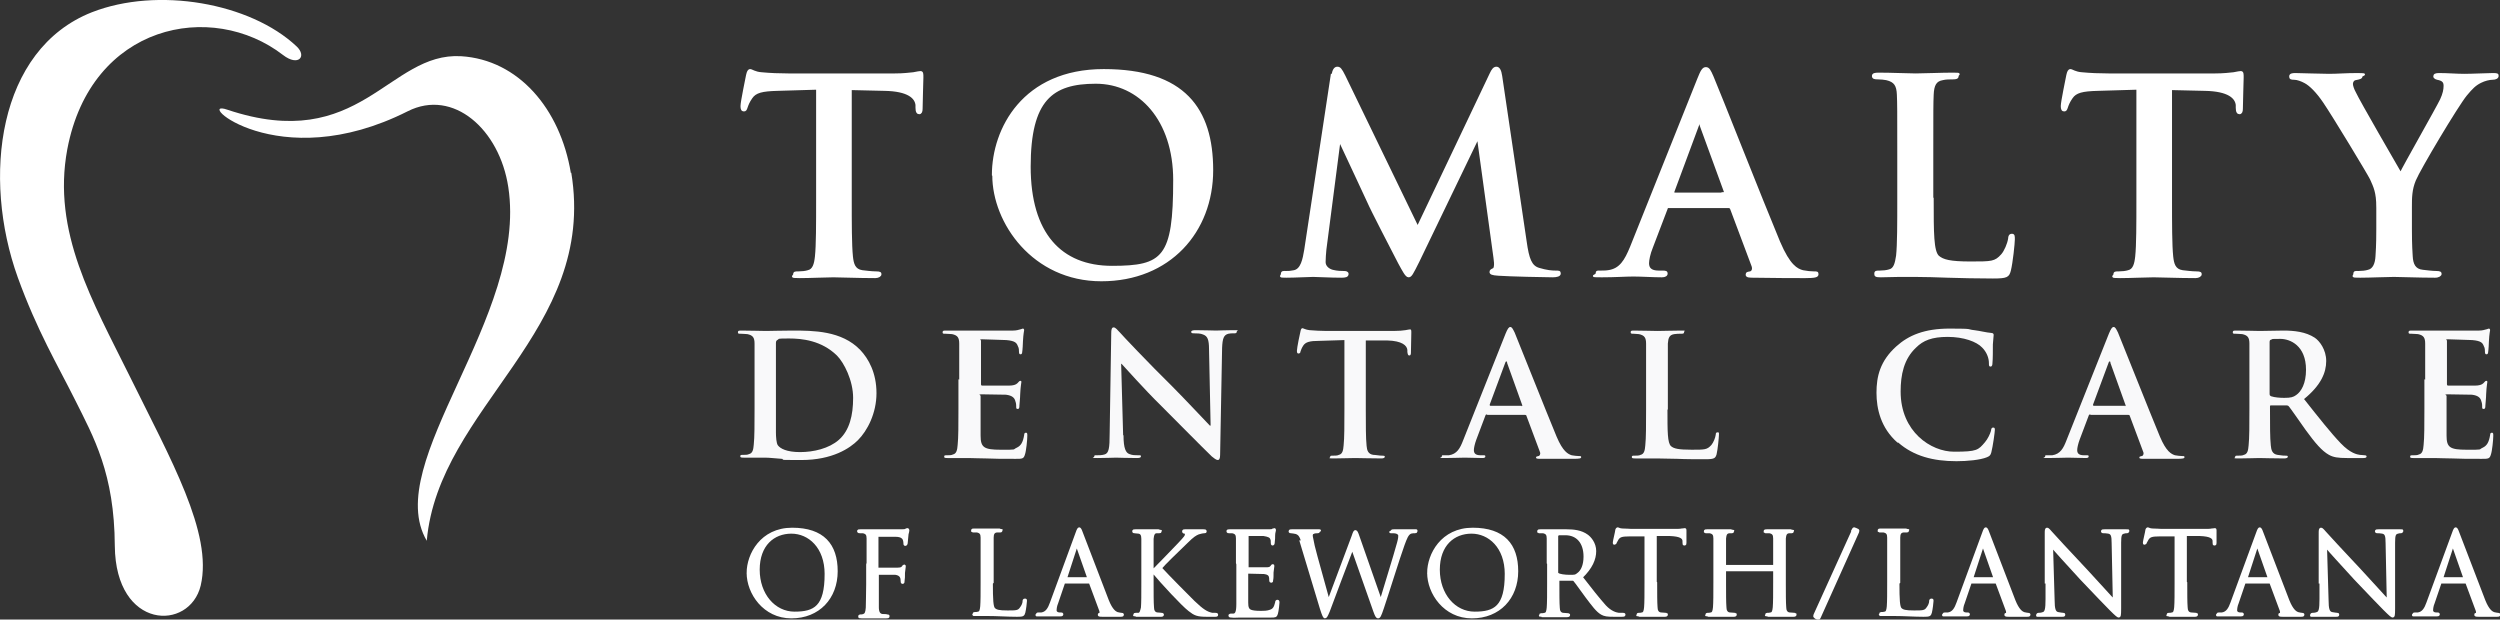 <?xml version="1.0" encoding="UTF-8"?>
<svg xmlns="http://www.w3.org/2000/svg" version="1.1" viewBox="0 0 631.5 156.5">
  <rect x="0" y="0" width="631.5" height="156.5" fill="#333333" stroke="none"/>
  <defs>
    <style>
      .cls-1, .cls-2 {
        fill-rule: evenodd;
      }

      .cls-1, .cls-3, .cls-4 {
        fill: #fff;
      }

      .cls-5 {
        fill: none;
      }

      .cls-6, .cls-2 {
        fill: #a6d4f2;
      }

      .cls-2 {
        display: none;
      }

      .cls-3 {
        stroke-width: .5px;
      }

      .cls-3, .cls-4 {
        stroke: #fff;
        stroke-miterlimit: 10;
      }

      .cls-7 {
        fill: #f9f9fa;
      }

      .cls-4 {
        stroke-width: .6px;
      }
    </style>
  </defs>
  <!-- Generator: Adobe Illustrator 28.8.0, SVG Export Plug-In . SVG Version: 1.2.0 Build 19)  -->
  <g>
    <g id="Layer_1">
      <g>
        <path class="cls-2" d="M179,117.8"/>
        <path class="cls-2" d="M102,181"/>
        <path class="cls-2" d="M128,117.6"/>
        <g>
          <line class="cls-6" x1="604.2" y1="115.6" x2="604.2" y2="115"/>
          <line class="cls-6" x1="553.2" y1="114.9" x2="553.2" y2="115.8"/>
        </g>
      </g>
      <path class="cls-1" d="M144.3,43.6c6.6,40.1-33.5,59.1-36.5,93-11.6-19.7,25.6-56.5,20.6-89.3-2.2-14.6-13.9-25-25.4-19.2-33.1,16.7-54.3-3.4-45.6-.4,33.7,11.3,40.7-14.6,59.1-13.5,14.4.9,25,13.2,27.7,29.5h0ZM50.7,147.9c3.1-13.2-7.6-31.9-17.9-52.8-9.4-19-19.7-36.5-15.8-57.4C23,6,53.5,0,71.5,13.9c3.9,3,6.1.3,3.4-2.2C63.2.7,39.8-3.4,23.2,3.1-.6,12.5-4.6,44.8,4.5,70.1c4.9,13.5,10,22,14.4,30.8,4.8,9.6,10,18.7,10.1,37,.2,21.3,18.9,21.6,21.7,10Z"/>
      <line id="_x3C_Slice_x3E_" class="cls-5" x1="232.6" y1="128" x2="232.6" y2="130"/>
      <line id="_x3C_Slice_x3E_-2" data-name="_x3C_Slice_x3E_" class="cls-5" x1="195.2" y1="130" x2="195.2" y2="128"/>
      <g>
        <path class="cls-7" d="M190.6,95.9c0-6.5,0-7.7,0-9.1,0-1.5-.4-2.1-1.8-2.4-.3,0-1.1-.1-1.7-.1s-.7,0-.7-.4.3-.4.9-.4c2.3,0,5,.1,6.2.1s4-.1,6.6-.1c5.3,0,12.5,0,17.2,4.9,2.1,2.2,4.1,5.8,4.1,10.9s-2.3,9.5-4.7,11.9c-2,2-6.4,5-14.3,5s-3.3-.1-4.9-.3c-1.6-.1-3.1-.3-4.2-.3s-1.4,0-2.4,0c-1,0-2.1,0-3,0s-.9-.1-.9-.4.2-.3.7-.3,1.2,0,1.5-.2c.9-.2,1.1-1.1,1.2-2.4.2-1.8.2-5.2.2-9.1v-7.5ZM196,100.6c0,4.5,0,7.8,0,8.6,0,1.1.1,2.8.5,3.3.6.8,2.2,1.7,5.6,1.7s7.3-.9,9.8-3.1c2.7-2.4,3.6-6.2,3.6-10.6s-2.3-8.9-4.1-10.7c-3.9-3.8-8.8-4.3-12.1-4.3s-2.4.1-2.8.3c-.4.2-.5.4-.5.9,0,1.5,0,5.2,0,8.6v5.4Z"/>
        <path class="cls-7" d="M242.3,95.9c0-6.5,0-7.7,0-9.1,0-1.5-.4-2.1-1.8-2.4-.3,0-1.1-.1-1.7-.1s-.7,0-.7-.4.3-.4.9-.4c1.2,0,2.4,0,3.5,0,1.1,0,2.1,0,2.7,0,1.4,0,9.9,0,10.7,0,.8,0,1.5-.2,1.8-.3.2,0,.5-.2.7-.2s.3.2.3.4-.2.8-.3,2.8c0,.4-.1,2.3-.2,2.8,0,.2-.1.5-.4.5s-.4-.2-.4-.6,0-1-.3-1.5c-.3-.8-.7-1.3-2.9-1.5-.7,0-5.2-.2-6.1-.2s-.3.1-.3.4v10.8c0,.3,0,.5.3.5.9,0,5.9,0,6.8,0,1,0,1.7-.2,2.1-.6.3-.3.5-.6.7-.6s.3,0,.3.3-.2.9-.3,3.1c0,.9-.2,2.6-.2,2.9s0,.8-.4.8-.4-.2-.4-.4c0-.4,0-1-.2-1.5-.2-.9-.8-1.5-2.4-1.7-.8,0-5-.1-6.1-.1s-.3.2-.3.4v3.4c0,1.5,0,5.4,0,6.6,0,3,.8,3.6,5.1,3.6s2.9,0,4-.5c1.1-.5,1.6-1.4,1.9-3.2,0-.5.2-.6.5-.6s.3.3.3.8c0,1-.3,3.9-.6,4.7-.3,1.1-.7,1.1-2.3,1.1-3.2,0-5.6,0-7.4-.1-1.8,0-3.2-.1-4.4-.1s-1.4,0-2.4,0c-1,0-2.1,0-3,0s-.9-.1-.9-.4.2-.3.7-.3,1.2,0,1.5-.2c.9-.2,1.1-1.1,1.2-2.4.2-1.8.2-5.2.2-9.1v-7.5Z"/>
        <path class="cls-7" d="M283.8,110c0,3.3.6,4.4,1.5,4.7.7.3,1.5.3,2.2.3s.7,0,.7.3-.4.4-1,.4c-2.8,0-4.5-.1-5.3-.1s-2.4.1-4.6.1-.9,0-.9-.4.3-.3.7-.3,1.3,0,1.9-.2c1.1-.3,1.3-1.6,1.3-5.3l.4-25.3c0-.9.1-1.5.6-1.5s.9.6,1.6,1.3c.5.6,7,7.5,13.3,13.7,2.9,2.9,8.7,9.1,9.4,9.8h.2l-.4-19.2c0-2.6-.4-3.4-1.5-3.8-.6-.3-1.7-.3-2.3-.3s-.7-.1-.7-.4.5-.4,1.1-.4c2.2,0,4.3.1,5.2.1s2.1-.1,4.2-.1,1,0,1,.4-.3.4-.8.4-.8,0-1.3.1c-1.2.3-1.5,1.2-1.6,3.6l-.5,27c0,.9-.2,1.3-.6,1.3s-1-.5-1.5-.9c-2.7-2.6-8.2-8.2-12.6-12.6-4.7-4.6-9.4-10-10.2-10.8h-.1l.5,18Z"/>
        <path class="cls-7" d="M339.7,85.9l-6.4.2c-2.5,0-3.5.3-4.1,1.2-.4.6-.6,1.2-.7,1.5,0,.3-.2.5-.5.5s-.4-.2-.4-.7c0-.7.8-4.6.9-4.9.1-.6.3-.8.5-.8s.8.4,1.8.5c1.2.1,2.9.2,4.3.2h16.9c1.4,0,2.3-.1,3-.2.6-.1,1-.2,1.2-.2.3,0,.3.3.3.9s-.1,3.8-.1,5c0,.4-.1.7-.4.7s-.4-.2-.5-.9v-.5c-.1-1.1-1.3-2.3-5.1-2.4h-5.4c0-.1,0,17.4,0,17.4,0,3.9,0,7.3.2,9.2.1,1.2.4,2.1,1.7,2.3.6,0,1.5.2,2.2.2s.7.1.7.3-.3.4-.8.4c-2.8,0-5.5-.1-6.7-.1s-3.7.1-5.4.1-.9-.1-.9-.4.2-.3.7-.3,1.2,0,1.5-.2c.9-.2,1.1-1.1,1.2-2.4.2-1.8.2-5.2.2-9.1v-17.5Z"/>
        <path class="cls-7" d="M375.6,104.7c-.2,0-.3,0-.4.3l-2.3,6.1c-.4,1.1-.6,2.1-.6,2.6,0,.8.4,1.3,1.7,1.3h.6c.5,0,.6,0,.6.3s-.3.4-.7.4c-1.4,0-3.2-.1-4.5-.1s-2.8.1-5,.1-.8,0-.8-.4.2-.3.5-.3,1,0,1.3,0c2-.3,2.8-1.7,3.6-3.8l10.7-26.9c.5-1.2.8-1.7,1.2-1.7s.6.4,1.1,1.4c1,2.4,7.9,19.8,10.6,26.3,1.6,3.8,2.9,4.4,3.8,4.7.6.1,1.3.2,1.8.2s.6,0,.6.3-.4.4-2,.4-4.7,0-8.1,0c-.8,0-1.3,0-1.3-.3s.2-.3.6-.4c.3,0,.6-.5.4-1l-3.4-9.1c0-.2-.2-.3-.4-.3h-9.5ZM384.3,102.6c.2,0,.3-.1.2-.3l-3.8-10.6c0-.2,0-.4-.2-.4s-.2.2-.3.4l-3.9,10.5c0,.2,0,.3.2.3h7.9Z"/>
        <path class="cls-7" d="M421.2,103.5c0,5.5,0,8.4.9,9.2.7.6,1.8.9,5.2.9s3.9,0,5-1.2c.5-.6,1-1.8,1.1-2.6,0-.4.1-.6.5-.6s.3.2.3.7-.3,3.7-.6,4.9c-.3.9-.5,1.2-2.7,1.2s-5.3,0-7.2-.1c-1.9,0-3.5-.1-5.2-.1s-1.4,0-2.4,0c-1,0-2.1,0-3,0s-.9-.1-.9-.4.2-.3.7-.3,1.2,0,1.5-.2c.9-.2,1.1-1.1,1.2-2.4.2-1.8.2-5.2.2-9.1v-7.5c0-6.5,0-7.7,0-9.1,0-1.5-.4-2.1-1.8-2.4-.3,0-.9-.1-1.4-.1s-.7,0-.7-.4.3-.4.9-.4c2,0,4.7.1,5.9.1s4.1-.1,5.8-.1.9,0,.9.4-.3.4-.8.4-1.2,0-1.7.1c-1.2.2-1.5.9-1.6,2.4,0,1.4,0,2.6,0,9.1v7.5Z"/>
        <path class="cls-7" d="M479.3,111.8c-4.2-3.7-5.3-8.5-5.3-12.6s.9-8,5-11.7c3.1-2.8,7.1-4.5,13.5-4.5s4.2.2,6.2.4c1.6.2,3,.6,4.3.7.5,0,.6.3.6.5s-.1.9-.2,2.4c0,1.4,0,3.8-.1,4.6,0,.6-.1,1-.5,1s-.4-.3-.4-.9c0-1.3-.6-2.8-1.7-3.9-1.4-1.5-4.7-2.7-8.7-2.7s-6.2.9-8,2.7c-3.1,2.9-3.9,6.9-3.9,11.1,0,10.2,7.7,15.2,13.5,15.2s6.1-.4,7.8-2.4c.7-.8,1.3-2.1,1.5-2.8.1-.7.2-.9.6-.9s.4.3.4.6c0,.5-.5,4.2-.9,5.7-.2.7-.4.9-1.1,1.2-1.7.7-5,1-7.7,1-5.9,0-10.8-1.3-14.7-4.7Z"/>
        <path class="cls-7" d="M528,104.7c-.2,0-.3,0-.4.3l-2.3,6.1c-.4,1.1-.6,2.1-.6,2.6,0,.8.4,1.3,1.7,1.3h.6c.5,0,.6,0,.6.3s-.3.4-.7.4c-1.4,0-3.2-.1-4.5-.1s-2.8.1-5,.1-.8,0-.8-.4.2-.3.5-.3,1,0,1.3,0c2-.3,2.8-1.7,3.6-3.8l10.7-26.9c.5-1.2.8-1.7,1.2-1.7s.6.4,1.1,1.4c1,2.4,7.9,19.8,10.6,26.3,1.6,3.8,2.9,4.4,3.8,4.7.6.1,1.3.2,1.8.2s.6,0,.6.3-.4.4-2,.4-4.7,0-8.1,0c-.8,0-1.3,0-1.3-.3s.2-.3.6-.4c.3,0,.6-.5.4-1l-3.4-9.1c0-.2-.2-.3-.4-.3h-9.5ZM536.7,102.6c.2,0,.3-.1.2-.3l-3.8-10.6c0-.2,0-.4-.2-.4s-.2.2-.3.4l-3.9,10.5c0,.2,0,.3.2.3h7.9Z"/>
        <path class="cls-7" d="M568.2,95.9c0-6.5,0-7.7,0-9.1,0-1.5-.4-2.1-1.8-2.4-.3,0-1.1-.1-1.7-.1s-.7,0-.7-.4.3-.4.9-.4c2.3,0,5,.1,5.9.1,1.5,0,4.7-.1,6-.1,2.7,0,5.6.3,7.9,1.8,1.2.8,2.9,3,2.9,5.9s-1.3,6.1-5.6,9.6c3.8,4.8,6.8,8.6,9.3,11.2,2.4,2.5,4.1,2.8,4.8,2.9.5,0,.9.1,1.2.1s.5.1.5.3c0,.3-.3.4-.8.4h-4.1c-2.4,0-3.5-.2-4.6-.8-1.8-1-3.5-3-5.9-6.3-1.7-2.4-3.7-5.3-4.2-5.9-.2-.3-.5-.3-.8-.3h-3.7c-.2,0-.3,0-.3.3v.6c0,4,0,7.4.2,9.2.1,1.2.4,2.2,1.7,2.4s1.6.2,2.1.2.5.1.5.3-.3.4-.9.4c-2.5,0-5.6-.1-6.3-.1s-3.5.1-5.2.1-.9-.1-.9-.4.2-.3.7-.3,1.2,0,1.5-.2c.9-.2,1.1-1.1,1.2-2.4.2-1.8.2-5.2.2-9.1v-7.5ZM573.3,99.3c0,.5,0,.6.4.8.9.3,2.2.4,3.3.4,1.7,0,2.3-.2,3-.7,1.3-.9,2.5-2.9,2.5-6.4,0-6.1-4-7.8-6.5-7.8s-1.8,0-2.3.2c-.3,0-.4.3-.4.6v13Z"/>
        <path class="cls-7" d="M612.6,95.9c0-6.5,0-7.7,0-9.1,0-1.5-.4-2.1-1.8-2.4-.3,0-1.1-.1-1.7-.1s-.7,0-.7-.4.3-.4.9-.4c1.2,0,2.4,0,3.5,0,1.1,0,2.1,0,2.7,0,1.4,0,9.9,0,10.7,0,.8,0,1.5-.2,1.8-.3.2,0,.5-.2.7-.2s.3.2.3.4-.2.8-.3,2.8c0,.4-.1,2.3-.2,2.8,0,.2-.1.5-.4.5s-.4-.2-.4-.6,0-1-.3-1.5c-.3-.8-.7-1.3-2.9-1.5-.7,0-5.2-.2-6.1-.2s-.3.1-.3.4v10.8c0,.3,0,.5.3.5.9,0,5.9,0,6.8,0,1,0,1.7-.2,2.1-.6.3-.3.5-.6.7-.6s.3,0,.3.3-.2.9-.3,3.1c0,.9-.2,2.6-.2,2.9s0,.8-.4.8-.4-.2-.4-.4c0-.4,0-1-.2-1.5-.2-.9-.8-1.5-2.4-1.7-.8,0-5-.1-6.1-.1s-.3.2-.3.4v3.4c0,1.5,0,5.4,0,6.6,0,3,.8,3.6,5.1,3.6s2.9,0,4-.5c1.1-.5,1.6-1.4,1.9-3.2,0-.5.2-.6.5-.6s.3.3.3.8c0,1-.3,3.9-.6,4.7-.3,1.1-.7,1.1-2.3,1.1-3.2,0-5.6,0-7.4-.1-1.8,0-3.2-.1-4.4-.1s-1.4,0-2.4,0c-1,0-2.1,0-3,0s-.9-.1-.9-.4.2-.3.7-.3,1.2,0,1.5-.2c.9-.2,1.1-1.1,1.2-2.4.2-1.8.2-5.2.2-9.1v-7.5Z"/>
      </g>
      <g>
        <path class="cls-3" d="M206.5,22.4l-10.1.3c-3.9.1-5.6.5-6.6,2-.7,1-1,1.8-1.2,2.4s-.3.8-.7.8-.6-.3-.6-1.1c0-1.1,1.3-7.2,1.4-7.8.2-.9.4-1.3.8-1.3s1.2.7,2.9.8c2,.2,4.5.3,6.8.3h26.8c2.2,0,3.7-.2,4.7-.3,1-.2,1.6-.3,1.8-.3.5,0,.5.4.5,1.4s-.2,6.1-.2,7.9c0,.7-.2,1.1-.6,1.1s-.7-.3-.7-1.4v-.7c-.2-1.8-2-3.7-8.1-3.8l-8.5-.2v27.8c0,6.2,0,11.6.3,14.5.2,1.9.6,3.4,2.6,3.7.9.1,2.4.3,3.5.3s1.1.2,1.1.5-.5.7-1.3.7c-4.5,0-8.7-.2-10.6-.2s-5.8.2-8.5.2-1.4-.2-1.4-.7.3-.5,1.1-.5,1.8-.1,2.4-.3c1.4-.3,1.8-1.8,2-3.7.3-2.8.3-8.2.3-14.4v-27.8Z"/>
        <path class="cls-3" d="M250.8,44.2c0-11.6,7.7-26.5,28-26.5s27.4,9.8,27.4,25.3-10.8,27.8-28,27.8-27.3-14.6-27.3-26.5ZM296.6,45.5c0-15.2-8.7-24.6-19.8-24.6s-16.7,4.3-16.7,21.2,7.8,25.3,20.8,25.3,15.7-2.3,15.7-21.9Z"/>
        <path class="cls-3" d="M336.6,18.9c.2-1.2.6-1.8,1.2-1.8s.9.3,1.8,2.1l18.5,38.2,18.4-38.7c.5-1.1.9-1.6,1.5-1.6s1,.7,1.2,2.1l6.2,41.9c.6,4.3,1.3,6.2,3.3,6.8,2,.6,3.3.7,4.2.7s1.1,0,1.1.5-.8.7-1.8.7c-1.7,0-11-.2-13.7-.4-1.6-.1-2-.3-2-.7s.3-.5.7-.7c.4-.1.6-1,.3-2.9l-4.1-29.8h-.3l-14.8,30.7c-1.6,3.2-1.9,3.8-2.5,3.8s-1.3-1.4-2.4-3.4c-1.6-3.1-7-13.5-7.8-15.4-.6-1.4-4.7-10-7-15h-.3l-3.5,27c-.1,1.2-.2,2.1-.2,3.2s.9,1.9,2,2.2c1.2.3,2.2.3,2.8.3s1,.1,1,.5c0,.6-.6.7-1.6.7-2.8,0-5.9-.2-7.1-.2s-4.5.2-6.7.2-1.2-.1-1.2-.7.4-.5,1.1-.5,1,0,2-.2c1.9-.4,2.4-3,2.8-5.4l6.7-44.2Z"/>
        <path class="cls-3" d="M421.6,52.2c-.3,0-.5.1-.6.5l-3.7,9.7c-.7,1.7-1,3.3-1,4.1,0,1.2.6,2.1,2.7,2.1h1c.8,0,1,.1,1,.5s-.4.7-1.2.7c-2.2,0-5.1-.2-7.2-.2s-4.5.2-8,.2-1.3-.1-1.3-.7.3-.5.8-.5,1.6,0,2.1-.1c3.1-.4,4.4-2.7,5.8-6.1l17-42.5c.8-2,1.2-2.7,1.9-2.7s1,.6,1.7,2.2c1.6,3.7,12.5,31.4,16.8,41.7,2.6,6.1,4.5,7,6,7.4,1,.2,2,.3,2.8.3s.9,0,.9.5-.6.7-3.1.7-7.4,0-12.8-.1c-1.2,0-2,0-2-.5s.3-.5.9-.6c.5-.1.9-.7.6-1.6l-5.4-14.4c-.1-.3-.3-.5-.7-.5h-15.1ZM435.4,48.8c.3,0,.4-.2.3-.4l-6.1-16.7c0-.3-.1-.6-.3-.6s-.3.3-.4.6l-6.2,16.7c0,.3,0,.5.3.5h12.5Z"/>
        <path class="cls-3" d="M488.2,50.2c0,8.7,0,13.3,1.4,14.6,1.2,1,2.9,1.5,8.2,1.5s6.2,0,7.9-1.9c.8-.9,1.6-2.8,1.8-4.1,0-.6.2-1,.7-1s.5.3.5,1.2-.5,5.8-1,7.8c-.4,1.5-.7,1.8-4.3,1.8s-8.4-.1-11.4-.2c-3-.1-5.5-.2-8.3-.2s-2.2,0-3.9,0c-1.6,0-3.3.1-4.7.1s-1.4-.2-1.4-.7.3-.5,1.1-.5,1.8-.1,2.4-.3c1.4-.3,1.7-1.8,2-3.7.3-2.8.3-8.2.3-14.4v-11.9c0-10.3,0-12.2-.1-14.4-.1-2.3-.7-3.4-2.9-3.9-.5-.1-1.4-.2-2.2-.2s-1.2-.1-1.2-.6.5-.6,1.5-.6c3.2,0,7.5.2,9.3.2s6.6-.2,9.2-.2,1.4.1,1.4.6-.4.6-1.2.6-1.8,0-2.6.2c-1.8.3-2.4,1.5-2.5,3.9-.1,2.2-.1,4.1-.1,14.4v11.9Z"/>
        <path class="cls-3" d="M540,22.4l-10.1.3c-3.9.1-5.6.5-6.6,2-.7,1-1,1.8-1.2,2.4s-.3.8-.7.8-.6-.3-.6-1.1c0-1.1,1.3-7.2,1.4-7.8.2-.9.4-1.3.8-1.3s1.2.7,2.9.8c2,.2,4.5.3,6.8.3h26.8c2.2,0,3.7-.2,4.7-.3,1-.2,1.6-.3,1.8-.3.5,0,.5.4.5,1.4s-.2,6.1-.2,7.9c0,.7-.2,1.1-.6,1.1s-.7-.3-.7-1.4v-.7c-.2-1.8-2-3.7-8.1-3.8l-8.5-.2v27.8c0,6.2,0,11.6.3,14.5.2,1.9.6,3.4,2.6,3.7.9.1,2.4.3,3.5.3s1.1.2,1.1.5-.5.7-1.3.7c-4.5,0-8.7-.2-10.6-.2s-5.8.2-8.5.2-1.4-.2-1.4-.7.3-.5,1.1-.5,1.8-.1,2.4-.3c1.4-.3,1.8-1.8,2-3.7.3-2.8.3-8.2.3-14.4v-27.8Z"/>
        <path class="cls-3" d="M600.5,52.3c0-3.7-.7-5.1-1.6-7.1-.5-1.1-9.5-16-11.9-19.5-1.7-2.5-3.4-4.2-4.7-4.9-.9-.5-2-.9-2.8-.9s-1-.1-1-.6.5-.6,1.3-.6c1.2,0,6.3.2,8.5.2s4.2-.2,7.2-.2,1,.2,1,.6-.5.5-1.5.7c-.6.1-.9.7-.9,1.2s.3,1.4.8,2.3c.9,2,10.4,18.4,11.5,20.3.7-1.6,9.2-16.5,10.2-18.6.7-1.5.9-2.6.9-3.5s-.3-1.4-1.4-1.7c-.6-.1-1.2-.3-1.2-.7s.3-.6,1.2-.6c2.2,0,4.4.2,6.4.2s6-.2,7.2-.2,1.2.1,1.2.5-.5.7-1.3.7-2,.3-3,.8c-1.4.7-2.2,1.5-3.7,3.3-2.2,2.7-11.7,18.6-12.9,21.5-1,2.4-1,4.5-1,6.8v5.6c0,1.1,0,3.9.2,6.8.1,2,.7,3.5,2.8,3.7.9.1,2.4.3,3.4.3s1.1.2,1.1.5-.5.7-1.4.7c-4.3,0-8.5-.2-10.4-.2s-6,.2-8.5.2-1.5-.1-1.5-.7.3-.5,1.1-.5,1.8-.1,2.4-.3c1.4-.3,2-1.8,2.1-3.7.2-2.8.2-5.7.2-6.8v-5.6Z"/>
      </g>
      <g>
        <path class="cls-4" d="M188.9,144.7c0-4.6,3.4-11.1,11.2-11.1s11.2,4,11.2,10.7-4.5,11.6-11.4,11.6-11-6.1-11-11.2ZM208.6,145c0-6.8-4.2-10.5-8.7-10.5s-8.3,3.1-8.3,9.4,4,10.9,9.1,10.9,7.9-1.5,7.9-9.8Z"/>
        <path class="cls-4" d="M219.2,142.2c0-4.4,0-5.2,0-6.2,0-1-.3-1.4-1.2-1.6-.2,0-.5,0-.7,0s-.5,0-.5-.2.1-.2.5-.2c1.1,0,2.2,0,3.2,0s6.3,0,7,0c.7,0,1.2,0,1.4-.2,0,0,.2-.1.3-.1.1,0,.2.1.2.3s-.1.5-.2.9c-.1.8-.1,1.3-.2,2.1,0,.3-.1.6-.3.6s-.2-.1-.2-.4c0-.4-.1-1.1-.5-1.4-.3-.3-.9-.5-1.7-.5h-4.4c-.2,0-.3,0-.3.2v7.9c0,.2,0,.3.2.3,1.2,0,2.8,0,4,0,1.5,0,1.9,0,2.3-.5.1-.2.2-.3.3-.3s.1,0,.1.2-.1.7-.2,1.6c0,.9,0,1.5-.1,2,0,.3,0,.5-.2.5s-.2-.2-.2-.5c0-.6-.1-1.6-1.6-1.8-.7,0-3.8,0-4.3,0s-.2,0-.2.3v2.4c0,2.4,0,4.4,0,5.8,0,1.3.4,1.9,1.2,2,.4,0,.9,0,1.2.1.3,0,.3,0,.3.2s-.1.2-.5.2c-1.6,0-3.4,0-3.5,0h-.3c-.6,0-1.9,0-2.5,0s-.5,0-.5-.2,0-.1.3-.2c.3,0,.5,0,.7-.1.6-.2.8-.6.9-1.9,0-1.2.1-3.2.1-5.9v-5Z"/>
        <path class="cls-4" d="M250.5,147.3c0,4.2.1,6,.6,6.5.5.5,1.2.7,3.4.7s2.8,0,3.4-.9c.4-.5.7-1.2.7-1.7,0-.2,0-.4.3-.4s.2.1.2.4-.2,2-.4,2.8c-.2.7-.3.8-1.8.8-2.4,0-4.9-.2-7.6-.2s-1.7,0-2.8,0-.5,0-.5-.2,0-.2.2-.2c.3,0,.6,0,.9-.1.6-.1.7-.7.8-1.6.1-1.2.1-3.4.1-6.2v-5c0-4.4,0-5.2,0-6.2,0-1-.3-1.4-1.2-1.6-.2,0-.7,0-1,0s-.2,0-.2-.2c0-.2.1-.2.5-.2,1.3,0,3.1,0,3.2,0s2.2,0,3.1,0,.5,0,.5.2-.1.2-.2.2c-.2,0-.6,0-.9,0-.8.1-1.1.6-1.1,1.6,0,.9,0,1.7,0,6.2v5.1Z"/>
        <path class="cls-4" d="M269,147.1c-.1,0-.2,0-.3.2l-1.7,5c-.3.7-.4,1.4-.4,1.9s.5.8,1,.8h.3c.3,0,.4,0,.4.2,0,.2-.3.2-.5.2-.7,0-1.8,0-2.1,0s-1.9,0-3.2,0-.5,0-.5-.2.1-.2.4-.2.5,0,.7,0c1.3-.2,1.9-1.3,2.4-2.7l6.5-17.7c.3-.9.5-1.1.6-1.1s.3.1.6,1c.4,1.1,4.9,12.8,6.6,17.2,1,2.5,1.9,3,2.4,3.2.4.1.9.2,1.1.2s.3,0,.3.2-.3.2-.6.2-2.5,0-4.5,0c-.5,0-.9,0-.9-.2s0-.2.2-.2c.2,0,.3-.3.2-.8l-2.6-7c0-.1-.1-.2-.3-.2h-6.1ZM274.8,146.1c.1,0,.1,0,.1-.2l-2.7-7.7c-.1-.4-.3-.4-.4,0l-2.5,7.7c0,.1,0,.2,0,.2h5.4Z"/>
        <path class="cls-4" d="M291.3,144.1c.9-.9,4.8-4.9,6.5-6.7,1.7-1.8,1.8-2,1.8-2.4s-.1-.5-.4-.5c-.2,0-.3-.1-.3-.3s.2-.2.4-.2c.8,0,.7,0,1.7,0s2.6,0,3,0,.5,0,.5.2,0,.2-.3.2c-.5,0-1.1.2-1.5.3-.7.3-1.3.6-3,2.3-2.5,2.4-5.8,5.6-6.5,6.5,1.8,2,7,7.2,8.3,8.5,2.3,2.2,3.3,2.8,4.7,3.1.3,0,.5,0,.8,0s.4,0,.4.2-.1.2-.4.2h-2.1c-2.5,0-3.1-.3-4.5-1.4-1.7-1.3-6.8-6.8-9.3-9.8v2.9c0,2.7,0,5,.1,6.2,0,.8.3,1.5,1.1,1.6.4,0,1,.1,1.1.1.3,0,.3.1.3.2,0,.1-.1.2-.4.2-1.6,0-3.4,0-3.5,0s-1.8,0-2.7,0-.5,0-.5-.2,0-.2.3-.2.5,0,.7,0c.6-.1.7-.8.9-1.6.1-1.2.1-3.4.1-6.2v-5c0-4.4,0-5.2,0-6.2,0-1-.3-1.5-1-1.6-.3,0-.8-.1-1-.1s-.3,0-.3-.2c0-.2.1-.2.5-.2.9,0,2.8,0,3,0s1.9,0,2.8,0,.5,0,.5.2,0,.2-.3.2c-.3,0-.3,0-.6,0-.8,0-1,.7-1.1,1.7,0,.9,0,1.7,0,6.2v1.8Z"/>
        <path class="cls-4" d="M312.5,142.2c0-4.4,0-5.2,0-6.2,0-1-.3-1.4-1.2-1.6-.2,0-.6,0-.8,0-.2,0-.4,0-.4-.2,0-.2.1-.2.5-.2.7,0,1.4,0,3.2,0,.2,0,5.9,0,6.5,0,.6,0,1.1,0,1.3-.2.2,0,.2-.1.3-.1s.1.1.1.3-.2.5-.2,1.3c0,.4,0,1-.1,1.7,0,.3-.1.5-.2.5-.2,0-.2-.1-.2-.4,0-.4,0-.7-.1-.9-.2-.7-.8-.9-2-1.1-.5,0-3.6,0-3.9,0s-.2,0-.2.3v7.9c0,.2,0,.3.2.3.4,0,3.9,0,4.5,0,.8,0,1.1-.1,1.4-.5.1-.2.2-.3.3-.3s.1,0,.1.2-.1.7-.2,1.6c0,.9,0,1.5-.1,1.9,0,.3,0,.4-.2.4-.2,0-.2-.2-.2-.5s0-.5-.1-.8c-.1-.4-.5-.8-1.5-.9-.8,0-3.6-.1-4.1-.1s-.2,0-.2.2v2.5c0,1,0,4.3,0,4.9,0,1.2.2,1.8.9,2.1.5.2,1.3.3,2.4.3s1.8,0,2.6-.3c.9-.3,1.2-.9,1.5-2.1,0-.3.1-.4.3-.4s.2.2.2.4-.2,2.2-.4,2.8c-.2.7-.4.7-1.5.7-2.1,0-3,0-4.2,0-1.1,0-2.4,0-3.6,0s-1.4.1-2.1,0c-.3,0-.5,0-.5-.2s.1-.1.3-.2c.3,0,.5,0,.7,0,.6-.1,1-.5,1-2.7,0-1.1,0-2.6,0-5.1v-5Z"/>
        <path class="cls-4" d="M329,136.8c-.5-1.5-.8-1.9-1.6-2.2-.4-.1-1.1-.2-1.3-.2s-.3,0-.3-.2.2-.2.5-.2c1.5,0,3,0,3.4,0s1.5,0,2.9,0,.5,0,.5.2c0,.2-.1.2-.3.2-.2,0-.8,0-1.1.2-.2,0-.4.3-.4.7s.3,1.4.5,2.6c.4,1.8,3.4,12.3,3.8,13.9l6.1-16.3c.4-1.2.5-1.3.7-1.3s.4.4.7,1.3l5.7,16.3c.8-2.8,3.4-11,4.4-14.7.3-1.1.3-1.5.3-1.8s-.3-.9-1.6-.9-.3,0-.3-.2.1-.2.5-.2c1.5,0,2.6,0,2.9,0s1.4,0,2.3,0,.4,0,.4.2,0,.2-.3.2-.7,0-1,.1c-.9.3-1.3,1.5-1.9,3.1-1.3,3.6-4.1,12.7-5.2,15.9-.7,2.1-.9,2.4-1.2,2.4s-.5-.4-.9-1.5l-5.6-15.9c-1.1,2.8-5,13.2-6,15.9-.5,1.2-.7,1.5-.9,1.5s-.4-.3-1-2.2l-5.1-16.9Z"/>
        <path class="cls-4" d="M360.8,144.7c0-4.6,3.4-11.1,11.2-11.1s11.2,4,11.2,10.7-4.5,11.6-11.4,11.6-11-6.1-11-11.2ZM380.4,145c0-6.8-4.2-10.5-8.7-10.5s-8.3,3.1-8.3,9.4,4,10.9,9.1,10.9,7.9-1.5,7.9-9.8Z"/>
        <path class="cls-4" d="M391,142.2c0-4.4,0-5.2,0-6.2,0-1-.3-1.4-1.2-1.6-.2,0-.7,0-1,0s-.2,0-.2-.2c0-.2.1-.2.5-.2,1.3,0,3.1,0,3.2,0,.3,0,2.5,0,3.4,0,1.8,0,3.7.2,5.2,1.3.7.5,2,1.9,2,3.9s-.9,4.2-3.4,6.6c2.3,3,4.3,5.5,5.9,7.3,1.5,1.6,2.8,1.9,3.5,2,.5,0,.9,0,1.1,0s.3,0,.3.2c0,.2-.2.2-.7.2h-2c-1.6,0-2.3-.1-3-.5-1.2-.7-2.2-2.1-3.8-4.2-1.2-1.6-2.5-3.5-3.1-4.2-.1-.1-.2-.2-.4-.2h-3.5c-.1,0-.2,0-.2.2v.7c0,2.7,0,5,.1,6.2,0,.8.3,1.5,1.1,1.6.4,0,1,.1,1.3.1s.2,0,.2.2c0,.1-.1.2-.5.2-1.6,0-3.4,0-3.5,0s-1.8,0-2.7,0-.5,0-.5-.2,0-.2.2-.2c.3,0,.6,0,.9-.1.6-.1.7-.7.8-1.6.1-1.2.1-3.4.1-6.2v-5ZM393.3,144.7c0,.1,0,.3.2.3.4.3,1.7.5,3,.5s1.5,0,2.1-.5c1-.7,1.7-2.2,1.7-4.4,0-3.6-1.9-5.7-4.9-5.7s-1.6,0-1.9.2c-.1,0-.2.2-.2.3v9.3Z"/>
        <path class="cls-4" d="M418.3,147.2c0,2.7,0,5,.1,6.2,0,.8.3,1.5,1.1,1.6.4,0,1,.1,1.3.1s.2,0,.2.2c0,.1-.1.2-.5.2-1.6,0-3.4,0-3.5,0s-1.9,0-2.8,0-.5,0-.5-.2,0-.2.2-.2c.3,0,.6,0,.9-.1.6-.1.7-.7.8-1.6.1-1.2.1-3.4.1-6.2v-12c-1.4,0-2.8,0-4.2,0-1.8,0-2.4.2-2.9.9-.3.5-.4.7-.5.9,0,.2-.2.3-.3.3s-.1,0-.1-.3c0-.3.6-2.7.6-3,0-.2.2-.5.3-.5.2,0,.5.3,1.3.3.8,0,1.9.1,2.2.1h10.7c.9,0,1.6,0,2-.1.4,0,.7-.1.8-.1s.1.2.1.3c0,.9,0,2.8,0,3.1s0,.4-.2.4-.2,0-.2-.5c0-.1,0-.2,0-.3,0-.9-.8-1.5-3.5-1.6-1.2,0-2.4,0-3.6,0v12Z"/>
        <path class="cls-4" d="M448,143c0,0,.2,0,.2-.2v-.6c0-4.4,0-5.2,0-6.2,0-1-.3-1.4-1.2-1.6-.2,0-.7,0-1,0s-.2,0-.2-.2c0-.2.1-.2.5-.2,1.3,0,3.1,0,3.2,0s1.9,0,2.8,0,.5,0,.5.2-.1.2-.2.2c-.2,0-.4,0-.7,0-.8.1-1,.6-1.1,1.6,0,.9,0,1.7,0,6.2v5c0,2.7,0,5,.1,6.2,0,.8.3,1.5,1.1,1.6.4,0,1,.1,1.3.1s.2,0,.2.2c0,.1-.1.2-.5.2-1.6,0-3.4,0-3.5,0s-1.9,0-2.8,0-.5,0-.5-.2,0-.2.2-.2c.3,0,.6,0,.9-.1.6-.1.7-.7.8-1.6.1-1.2.1-3.4.1-6.2v-3c0-.1,0-.2-.2-.2h-12.1c0,0-.2,0-.2.2v3c0,2.7,0,5,.1,6.2,0,.8.3,1.5,1.1,1.6.4,0,1,.1,1.3.1s.2,0,.2.2c0,.1-.1.2-.5.2-1.6,0-3.4,0-3.5,0s-1.9,0-2.8,0-.5,0-.5-.2,0-.2.2-.2c.3,0,.6,0,.9-.1.6-.1.7-.7.8-1.6.1-1.2.1-3.4.1-6.2v-5c0-4.4,0-5.2,0-6.2,0-1-.3-1.4-1.2-1.6-.2,0-.7,0-1,0s-.2,0-.2-.2c0-.2.1-.2.5-.2,1.3,0,3.1,0,3.2,0s1.9,0,2.8,0,.5,0,.5.2-.1.2-.2.2c-.2,0-.4,0-.7,0-.8.1-1,.6-1.1,1.6,0,.9,0,1.7,0,6.2v.6c0,.1,0,.2.2.2h12.1Z"/>
        <path class="cls-4" d="M468,133.9c.2-.4.3-.4.4-.4s.7.3.9.4c.1.1.1.2,0,.5l-9.7,21.6c-.1.2-.2.3-.3.3s-.8-.3-.9-.5c-.1-.1-.1-.2,0-.5l9.7-21.4Z"/>
        <path class="cls-4" d="M479.5,147.3c0,4.2.1,6,.6,6.5.5.5,1.2.7,3.4.7s2.8,0,3.4-.9c.4-.5.7-1.2.7-1.7,0-.2,0-.4.3-.4s.2.1.2.4-.2,2-.4,2.8c-.2.7-.3.8-1.8.8-2.4,0-4.9-.2-7.6-.2s-1.7,0-2.8,0-.5,0-.5-.2,0-.2.2-.2c.3,0,.6,0,.9-.1.6-.1.7-.7.8-1.6.1-1.2.1-3.4.1-6.2v-5c0-4.4,0-5.2,0-6.2,0-1-.3-1.4-1.2-1.6-.2,0-.7,0-1,0s-.2,0-.2-.2c0-.2.1-.2.5-.2,1.3,0,3.1,0,3.2,0s2.2,0,3.1,0,.5,0,.5.2-.1.2-.2.2c-.2,0-.6,0-.9,0-.8.1-1.1.6-1.1,1.6,0,.9,0,1.7,0,6.2v5.1Z"/>
        <path class="cls-4" d="M498,147.1c-.1,0-.2,0-.3.2l-1.7,5c-.3.7-.4,1.4-.4,1.9s.5.8,1,.8h.3c.3,0,.4,0,.4.2,0,.2-.3.2-.5.2-.7,0-1.8,0-2.1,0s-1.9,0-3.2,0-.5,0-.5-.2.1-.2.4-.2.5,0,.7,0c1.3-.2,1.9-1.3,2.4-2.7l6.5-17.7c.3-.9.5-1.1.6-1.1s.3.1.6,1c.4,1.1,4.9,12.8,6.6,17.2,1,2.5,1.9,3,2.4,3.2.4.1.9.2,1.1.2s.3,0,.3.2-.3.2-.6.2-2.5,0-4.5,0c-.5,0-.9,0-.9-.2s0-.2.2-.2c.2,0,.3-.3.2-.8l-2.6-7c0-.1-.1-.2-.3-.2h-6.1ZM503.7,146.1c.1,0,.1,0,.1-.2l-2.7-7.7c-.1-.4-.3-.4-.4,0l-2.5,7.7c0,.1,0,.2,0,.2h5.4Z"/>
        <path class="cls-4" d="M516.8,147.1c0-10.3,0-6.6,0-12.1,0-1.1,0-1.4.3-1.4s.7.6,1,.9c.4.5,4.7,5.1,9.1,9.8,2.8,3,5.9,6.5,6.8,7.4l-.3-14.5c0-1.9-.2-2.5-1.1-2.7-.5-.1-1-.1-1.2-.1s-.4,0-.4-.2c0-.2.2-.2.6-.2,1.3,0,2.6,0,3,0s1.3,0,2.4,0,.5,0,.5.2-.1.2-.3.2c-.2,0-.4,0-.7.1-.8.2-1,.6-1,2.6v16.6c0,1.9-.1,2-.3,2s-.6-.3-2.1-1.8c-.3-.3-4.4-4.5-7.4-7.7-3.3-3.6-6.5-7.1-7.4-8.2l.4,13.6c0,2.3.3,3.1,1.1,3.3.5.1,1.2.2,1.4.2s.2,0,.2.2c0,.2-.2.2-.5.2-1.6,0-2.8,0-3,0s-1.5,0-2.7,0-.5,0-.5-.2,0-.2.2-.2c.2,0,.7,0,1.2-.2.7-.2.9-1,.9-3.6v-4.2Z"/>
        <path class="cls-4" d="M552.2,147.2c0,2.7,0,5,.1,6.2,0,.8.3,1.5,1.1,1.6.4,0,1,.1,1.3.1s.2,0,.2.2c0,.1-.1.2-.5.2-1.6,0-3.4,0-3.5,0s-1.9,0-2.8,0-.5,0-.5-.2,0-.2.2-.2c.3,0,.6,0,.9-.1.6-.1.7-.7.8-1.6.1-1.2.1-3.4.1-6.2v-12c-1.4,0-2.8,0-4.2,0-1.8,0-2.4.2-2.9.9-.3.5-.4.7-.5.9,0,.2-.2.3-.3.3s-.1,0-.1-.3c0-.3.6-2.7.6-3,0-.2.2-.5.3-.5.2,0,.5.3,1.3.3.8,0,1.9.1,2.2.1h10.7c.9,0,1.6,0,2-.1.4,0,.7-.1.8-.1s.1.2.1.3c0,.9,0,2.8,0,3.1s0,.4-.2.4-.2,0-.2-.5c0-.1,0-.2,0-.3,0-.9-.8-1.5-3.5-1.6-1.2,0-2.4,0-3.6,0v12Z"/>
        <path class="cls-4" d="M567.2,147.1c-.1,0-.2,0-.3.2l-1.7,5c-.3.7-.4,1.4-.4,1.9s.5.8,1,.8h.3c.3,0,.4,0,.4.2,0,.2-.3.2-.5.2-.7,0-1.8,0-2.1,0s-1.9,0-3.2,0-.5,0-.5-.2.1-.2.4-.2.5,0,.7,0c1.3-.2,1.9-1.3,2.4-2.7l6.5-17.7c.3-.9.5-1.1.6-1.1s.3.1.6,1c.4,1.1,4.9,12.8,6.6,17.2,1,2.5,1.9,3,2.4,3.2.4.1.9.2,1.1.2s.3,0,.3.2-.3.2-.6.2-2.5,0-4.5,0c-.5,0-.9,0-.9-.2s0-.2.2-.2c.2,0,.3-.3.2-.8l-2.6-7c0-.1-.1-.2-.3-.2h-6.1ZM573,146.1c.1,0,.1,0,.1-.2l-2.7-7.7c-.1-.4-.3-.4-.4,0l-2.5,7.7c0,.1,0,.2,0,.2h5.4Z"/>
        <path class="cls-4" d="M586,147.1c0-10.3,0-6.6,0-12.1,0-1.1,0-1.4.3-1.4s.7.6,1,.9c.4.5,4.7,5.1,9.1,9.8,2.8,3,5.9,6.5,6.8,7.4l-.3-14.5c0-1.9-.2-2.5-1.1-2.7-.5-.1-1-.1-1.2-.1s-.4,0-.4-.2c0-.2.2-.2.6-.2,1.3,0,2.6,0,3,0s1.3,0,2.4,0,.5,0,.5.2-.1.2-.3.2c-.2,0-.4,0-.7.1-.8.2-1,.6-1,2.6v16.6c0,1.9-.1,2-.3,2s-.6-.3-2.1-1.8c-.3-.3-4.4-4.5-7.4-7.7-3.3-3.6-6.5-7.1-7.4-8.2l.4,13.6c0,2.3.3,3.1,1.1,3.3.5.1,1.2.2,1.4.2s.2,0,.2.2c0,.2-.2.2-.5.2-1.6,0-2.8,0-3,0s-1.5,0-2.7,0-.5,0-.5-.2,0-.2.2-.2c.2,0,.7,0,1.2-.2.7-.2.9-1,.9-3.6v-4.2Z"/>
        <path class="cls-4" d="M616.7,147.1c-.1,0-.2,0-.3.2l-1.7,5c-.3.7-.4,1.4-.4,1.9s.5.8,1,.8h.3c.3,0,.4,0,.4.2,0,.2-.3.2-.5.2-.7,0-1.8,0-2.1,0s-1.9,0-3.2,0-.5,0-.5-.2.1-.2.4-.2.5,0,.7,0c1.3-.2,1.9-1.3,2.4-2.7l6.5-17.7c.3-.9.5-1.1.6-1.1s.3.1.6,1c.4,1.1,4.9,12.8,6.6,17.2,1,2.5,1.9,3,2.4,3.2.4.1.9.2,1.1.2s.3,0,.3.2-.3.2-.6.2-2.5,0-4.5,0c-.5,0-.9,0-.9-.2s0-.2.2-.2c.2,0,.3-.3.2-.8l-2.6-7c0-.1-.1-.2-.3-.2h-6.1ZM622.4,146.1c.1,0,.1,0,.1-.2l-2.7-7.7c-.1-.4-.3-.4-.4,0l-2.5,7.7c0,.1,0,.2,0,.2h5.4Z"/>
      </g>
    </g>
  </g>
</svg>